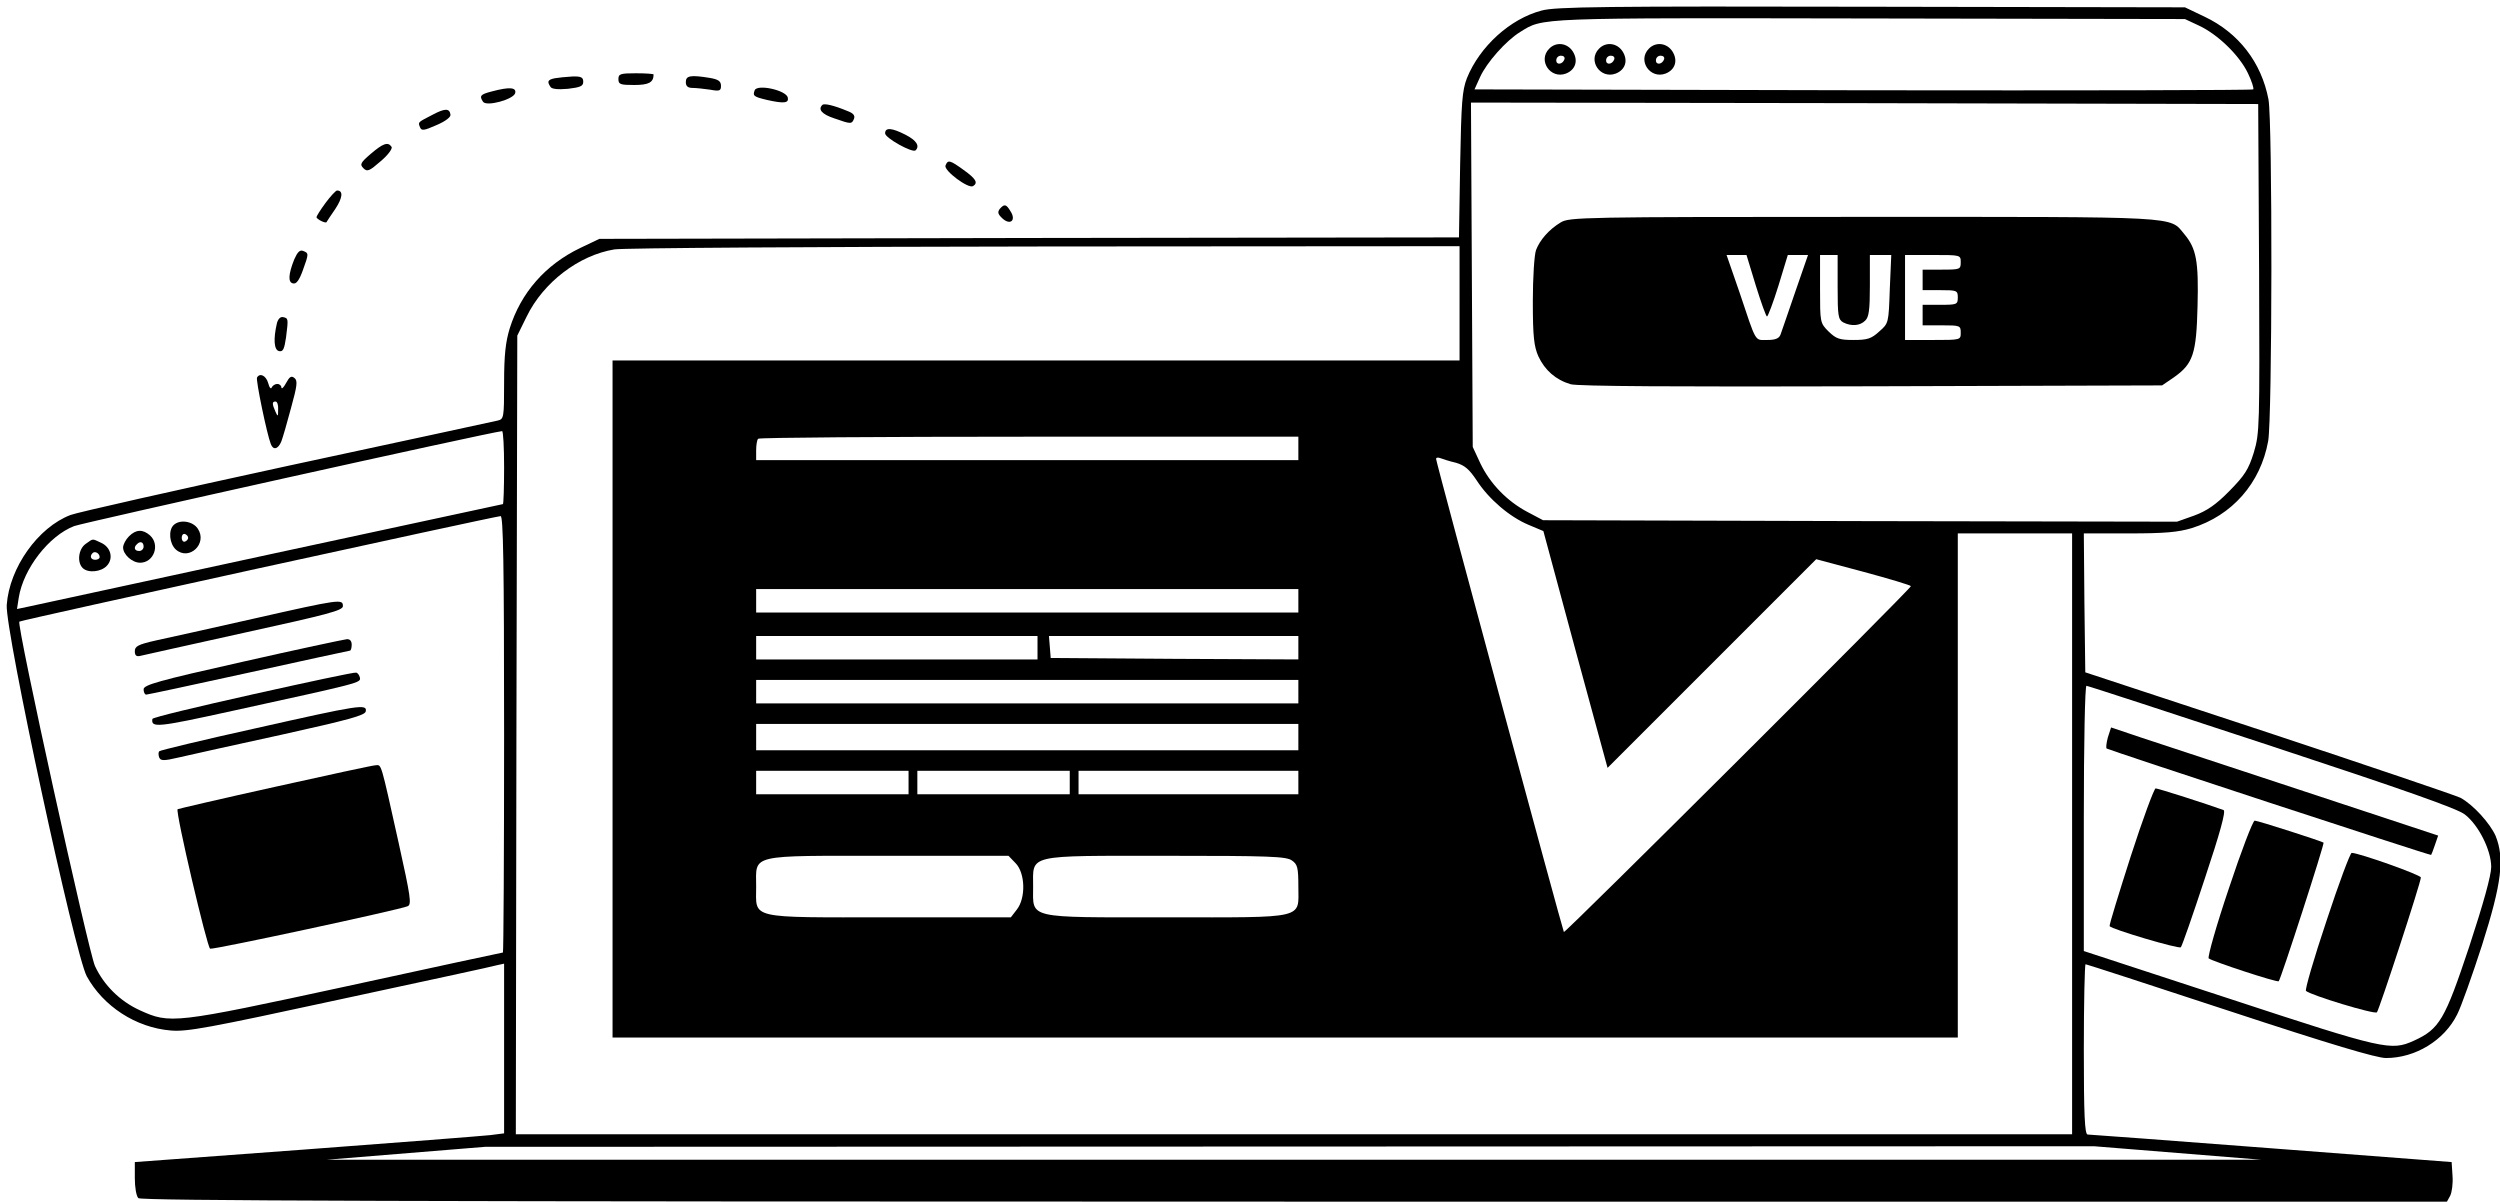 <?xml version="1.0" standalone="no"?>
<!DOCTYPE svg PUBLIC "-//W3C//DTD SVG 20010904//EN"
 "http://www.w3.org/TR/2001/REC-SVG-20010904/DTD/svg10.dtd">
<svg version="1.0" xmlns="http://www.w3.org/2000/svg"
 width="853pt" height="410pt" viewBox="0 0 853 410"
 preserveAspectRatio="xMidYMid meet">

<g transform="translate(0,410) scale(0.1,-0.1)"
fill="#000000" stroke="none">
<path d="M5260 4064 c-107 -28 -211 -122 -255 -231 -16 -42 -19 -80 -23 -295
l-4 -248 -1466 -2 -1467 -3 -65 -31 c-119 -57 -203 -153 -241 -275 -14 -46
-19 -91 -19 -185 0 -120 -1 -124 -22 -129 -13 -3 -336 -73 -718 -155 -382 -83
-715 -158 -739 -167 -111 -42 -209 -180 -218 -307 -6 -87 232 -1190 273 -1267
56 -102 167 -175 286 -185 55 -5 126 8 578 106 283 61 525 113 537 117 l23 5
0 -290 0 -289 -47 -6 c-27 -3 -310 -25 -631 -49 l-582 -43 0 -55 c0 -31 5 -61
12 -68 9 -9 899 -12 3945 -12 l3932 0 11 20 c6 12 10 42 8 68 l-3 47 -615 47
c-338 26 -621 47 -627 47 -10 1 -13 66 -13 291 0 160 3 290 6 290 3 0 225 -72
492 -160 343 -113 501 -160 533 -160 100 0 199 60 243 149 13 25 51 132 85
237 67 211 77 295 46 372 -19 43 -77 107 -120 130 -16 8 -311 108 -655 222
l-625 206 -3 237 -2 237 154 0 c122 0 167 4 214 18 138 43 235 153 261 297 14
77 15 1091 1 1166 -24 126 -102 227 -218 282 l-67 32 -1070 2 c-912 2 -1078 0
-1125 -13z m2242 -51 c65 -30 139 -102 168 -163 13 -27 21 -52 18 -55 -2 -3
-602 -4 -1331 -3 l-1326 3 19 42 c22 49 88 124 137 154 79 49 48 48 1193 46
l1075 -2 47 -22z m206 -828 c2 -542 2 -562 -18 -629 -18 -58 -31 -78 -83 -131
-46 -47 -77 -68 -120 -84 l-59 -21 -1081 2 -1082 3 -53 28 c-70 37 -128 97
-161 166 l-26 56 -3 588 -3 587 1343 -2 1343 -3 3 -560z m-2728 -120 l0 -195
-1445 0 -1445 0 0 -1155 0 -1155 2295 0 2295 0 0 860 0 860 195 0 195 0 0
-1025 0 -1025 -2655 0 -2655 0 2 1363 3 1362 32 65 c57 117 178 209 299 229
27 5 687 9 1467 10 l1417 1 0 -195z m-3260 -560 c0 -69 -2 -125 -4 -125 -3 0
-1525 -329 -1620 -350 l-38 -8 6 39 c16 99 103 211 189 244 32 12 1404 317
1460 324 4 1 7 -55 7 -124z m2710 65 l0 -40 -925 0 -925 0 0 33 c0 19 3 37 7
40 3 4 420 7 925 7 l918 0 0 -40z m538 -49 c30 -9 45 -22 71 -61 41 -63 112
-124 177 -151 l50 -21 109 -404 110 -404 356 356 356 356 161 -43 c89 -24 162
-46 162 -49 0 -9 -1179 -1184 -1184 -1180 -4 5 -436 1602 -436 1614 0 5 6 6
14 3 8 -3 32 -11 54 -16z m-3248 -926 c0 -410 -2 -745 -4 -745 -2 0 -244 -52
-537 -116 -587 -127 -599 -128 -702 -81 -68 31 -123 86 -153 151 -23 53 -268
1165 -258 1175 5 5 1612 357 1642 360 9 1 12 -154 12 -744z m2710 455 l0 -40
-925 0 -925 0 0 40 0 40 925 0 925 0 0 -40z m-890 -160 l0 -40 -480 0 -480 0
0 40 0 40 480 0 480 0 0 -40z m890 0 l0 -40 -422 2 -423 3 -3 38 -3 37 425 0
426 0 0 -40z m0 -150 l0 -40 -925 0 -925 0 0 40 0 40 925 0 925 0 0 -40z
m3321 -186 c452 -149 634 -213 659 -233 47 -36 90 -122 90 -179 0 -29 -27
-126 -75 -272 -83 -249 -101 -281 -189 -321 -78 -35 -99 -31 -628 143 l-498
163 0 453 c0 257 4 452 9 452 5 0 289 -93 632 -206z m-3321 31 l0 -45 -925 0
-925 0 0 45 0 45 925 0 925 0 0 -45z m-1330 -155 l0 -40 -260 0 -260 0 0 40 0
40 260 0 260 0 0 -40z m550 0 l0 -40 -260 0 -260 0 0 40 0 40 260 0 260 0 0
-40z m780 0 l0 -40 -375 0 -375 0 0 40 0 40 375 0 375 0 0 -40z m-965 -275
c33 -33 36 -119 4 -159 l-20 -26 -415 0 c-485 0 -454 -7 -454 105 0 112 -30
105 450 105 l411 0 24 -25z m943 9 c19 -13 22 -24 22 -89 0 -112 31 -105 -451
-105 -481 0 -454 -6 -454 105 0 111 -27 105 454 105 352 0 410 -2 429 -16z
m3022 -998 l285 -23 -3300 0 -3300 0 270 22 270 22 2745 1 2745 1 285 -23z"/>
<path d="M5286 3934 c-40 -40 4 -105 57 -85 33 13 43 45 23 76 -19 29 -57 33
-80 9z m52 -36 c-6 -18 -28 -21 -28 -4 0 9 7 16 16 16 9 0 14 -5 12 -12z"/>
<path d="M5456 3934 c-40 -40 4 -105 57 -85 33 13 43 45 23 76 -19 29 -57 33
-80 9z m52 -36 c-6 -18 -28 -21 -28 -4 0 9 7 16 16 16 9 0 14 -5 12 -12z"/>
<path d="M5626 3934 c-40 -40 4 -105 57 -85 33 13 43 45 23 76 -19 29 -57 33
-80 9z m52 -36 c-6 -18 -28 -21 -28 -4 0 9 7 16 16 16 9 0 14 -5 12 -12z"/>
<path d="M5325 3341 c-40 -24 -71 -60 -84 -94 -6 -16 -11 -94 -11 -175 0 -121
4 -154 19 -188 22 -47 59 -80 110 -95 24 -7 356 -9 1027 -7 l991 3 41 28 c65
46 76 80 80 242 4 154 -4 197 -45 246 -52 62 1 59 -1095 59 -961 0 -1004 -1
-1033 -19z m666 -216 c18 -58 35 -105 38 -105 3 0 21 47 39 105 l32 105 35 0
34 0 -44 -127 c-24 -71 -47 -136 -50 -145 -5 -13 -18 -18 -45 -18 -44 0 -36
-13 -95 163 l-44 127 34 0 34 0 32 -105z m279 -5 c0 -98 2 -110 19 -120 28
-14 57 -12 75 6 13 12 16 38 16 120 l0 104 36 0 37 0 -5 -116 c-4 -117 -4
-117 -36 -145 -27 -25 -41 -29 -88 -29 -48 0 -59 4 -85 29 -29 29 -29 31 -29
145 l0 116 30 0 30 0 0 -110z m420 85 c0 -24 -2 -25 -65 -25 l-65 0 0 -35 0
-35 60 0 c57 0 60 -1 60 -25 0 -24 -3 -25 -60 -25 l-60 0 0 -35 0 -35 65 0
c63 0 65 -1 65 -25 0 -25 0 -25 -95 -25 l-95 0 0 145 0 145 95 0 c95 0 95 0
95 -25z"/>
<path d="M592 2308 c-18 -18 -14 -63 8 -83 45 -40 109 20 75 71 -17 26 -62 33
-83 12z m50 -43 c0 -5 -5 -11 -11 -13 -6 -2 -11 4 -11 13 0 9 5 15 11 13 6 -2
11 -8 11 -13z"/>
<path d="M440 2270 c-11 -11 -20 -28 -20 -38 0 -24 31 -52 58 -52 47 0 69 61
34 93 -25 22 -48 21 -72 -3z m50 -35 c0 -8 -7 -15 -15 -15 -16 0 -20 12 -8 23
11 12 23 8 23 -8z"/>
<path d="M292 2244 c-24 -17 -30 -62 -10 -82 18 -18 63 -14 83 8 23 25 13 63
-20 78 -32 15 -26 15 -53 -4z m48 -45 c0 -5 -7 -9 -15 -9 -15 0 -20 12 -9 23
8 8 24 -1 24 -14z"/>
<path d="M865 1989 c-143 -32 -293 -66 -332 -74 -62 -14 -73 -20 -73 -37 0
-14 5 -19 18 -16 9 2 169 38 355 79 287 63 337 76 337 91 0 25 -9 24 -305 -43z"/>
<path d="M828 1842 c-290 -65 -338 -79 -338 -94 0 -10 4 -18 9 -18 5 0 163 34
350 75 187 41 342 75 345 75 3 0 6 9 6 20 0 13 -6 20 -17 19 -10 -1 -170 -35
-355 -77z"/>
<path d="M863 1731 c-188 -42 -343 -79 -343 -84 -5 -31 16 -29 271 27 443 97
440 96 437 114 -2 8 -7 16 -13 17 -5 2 -164 -32 -352 -74z"/>
<path d="M872 1615 c-177 -39 -325 -75 -328 -78 -4 -3 -4 -13 -1 -21 5 -12 14
-13 69 0 35 8 191 43 348 77 229 51 286 66 288 80 5 26 -21 22 -376 -58z"/>
<path d="M937 1415 c-181 -40 -330 -75 -331 -76 -8 -9 101 -473 111 -476 11
-4 647 133 674 145 14 6 10 32 -31 217 -62 279 -58 265 -78 264 -9 0 -165 -34
-345 -74z"/>
<path d="M7192 1584 c-5 -19 -7 -36 -4 -38 12 -7 1105 -366 1107 -363 1 1 7
16 13 34 l11 32 -457 151 c-251 83 -503 166 -558 184 l-101 34 -11 -34z"/>
<path d="M7270 1178 c-41 -128 -74 -235 -72 -238 5 -10 237 -79 243 -72 4 4
41 110 82 235 52 156 72 229 64 233 -55 20 -223 74 -232 74 -5 0 -44 -105 -85
-232z"/>
<path d="M7605 1069 c-43 -127 -73 -234 -69 -239 12 -10 234 -83 239 -78 7 6
157 470 153 473 -7 5 -224 75 -235 75 -6 0 -46 -104 -88 -231z"/>
<path d="M7938 958 c-43 -128 -74 -235 -70 -239 17 -15 234 -81 242 -73 8 9
150 443 150 460 0 9 -212 84 -236 84 -5 0 -44 -104 -86 -232z"/>
<path d="M2110 3830 c0 -18 7 -20 54 -20 50 0 66 9 66 36 0 2 -27 4 -60 4 -53
0 -60 -2 -60 -20z"/>
<path d="M1893 3833 c-24 -5 -27 -11 -15 -29 4 -8 26 -10 60 -7 42 5 52 9 52
24 0 15 -7 19 -37 18 -21 -1 -48 -4 -60 -6z"/>
<path d="M2340 3820 c0 -14 7 -20 23 -20 12 0 39 -3 60 -6 32 -6 37 -4 37 13
0 16 -9 22 -37 27 -67 11 -83 8 -83 -14z"/>
<path d="M2575 3792 c-7 -19 -4 -22 42 -33 58 -13 75 -11 71 8 -5 25 -104 47
-113 25z"/>
<path d="M1678 3788 c-39 -10 -43 -15 -30 -35 11 -18 106 8 110 30 4 19 -20
21 -80 5z"/>
<path d="M2806 3742 c-16 -15 -2 -32 41 -46 57 -20 59 -20 67 -1 4 11 -3 19
-22 26 -48 20 -80 27 -86 21z"/>
<path d="M1475 3708 c-50 -26 -49 -24 -42 -42 5 -13 13 -12 56 7 31 13 50 28
48 36 -3 22 -19 22 -62 -1z"/>
<path d="M3020 3645 c0 -16 94 -68 104 -58 15 15 3 34 -34 53 -47 24 -70 26
-70 5z"/>
<path d="M1265 3575 c-35 -30 -38 -36 -25 -49 13 -13 20 -10 59 24 25 21 41
43 37 49 -12 18 -29 12 -71 -24z"/>
<path d="M3226 3535 c-6 -17 78 -80 94 -70 18 11 10 25 -32 55 -47 34 -54 36
-62 15z"/>
<path d="M1111 3408 c-17 -23 -31 -45 -31 -49 0 -7 31 -22 34 -17 1 2 14 22
30 45 25 38 28 63 6 63 -4 0 -22 -19 -39 -42z"/>
<path d="M3411 3387 c-8 -11 -6 -18 9 -32 27 -25 48 -7 28 24 -15 25 -21 26
-37 8z"/>
<path d="M1004 3215 c-20 -50 -22 -79 -4 -82 11 -3 21 11 33 44 21 58 21 59 1
67 -11 4 -19 -4 -30 -29z"/>
<path d="M945 2998 c-13 -56 -10 -92 7 -96 14 -3 18 7 24 47 8 64 8 65 -10 69
-9 2 -17 -6 -21 -20z"/>
<path d="M877 2812 c-5 -7 34 -195 47 -227 8 -22 25 -18 36 9 5 13 20 65 33
114 21 76 23 93 12 102 -11 9 -17 5 -29 -17 -8 -15 -15 -22 -16 -15 0 6 -6 12
-14 12 -8 0 -16 -6 -19 -12 -2 -7 -8 -1 -12 15 -7 25 -28 36 -38 19z m72 -109
c0 -25 -1 -26 -9 -8 -12 27 -12 35 0 35 6 0 10 -12 9 -27z"/>
</g>
</svg>
